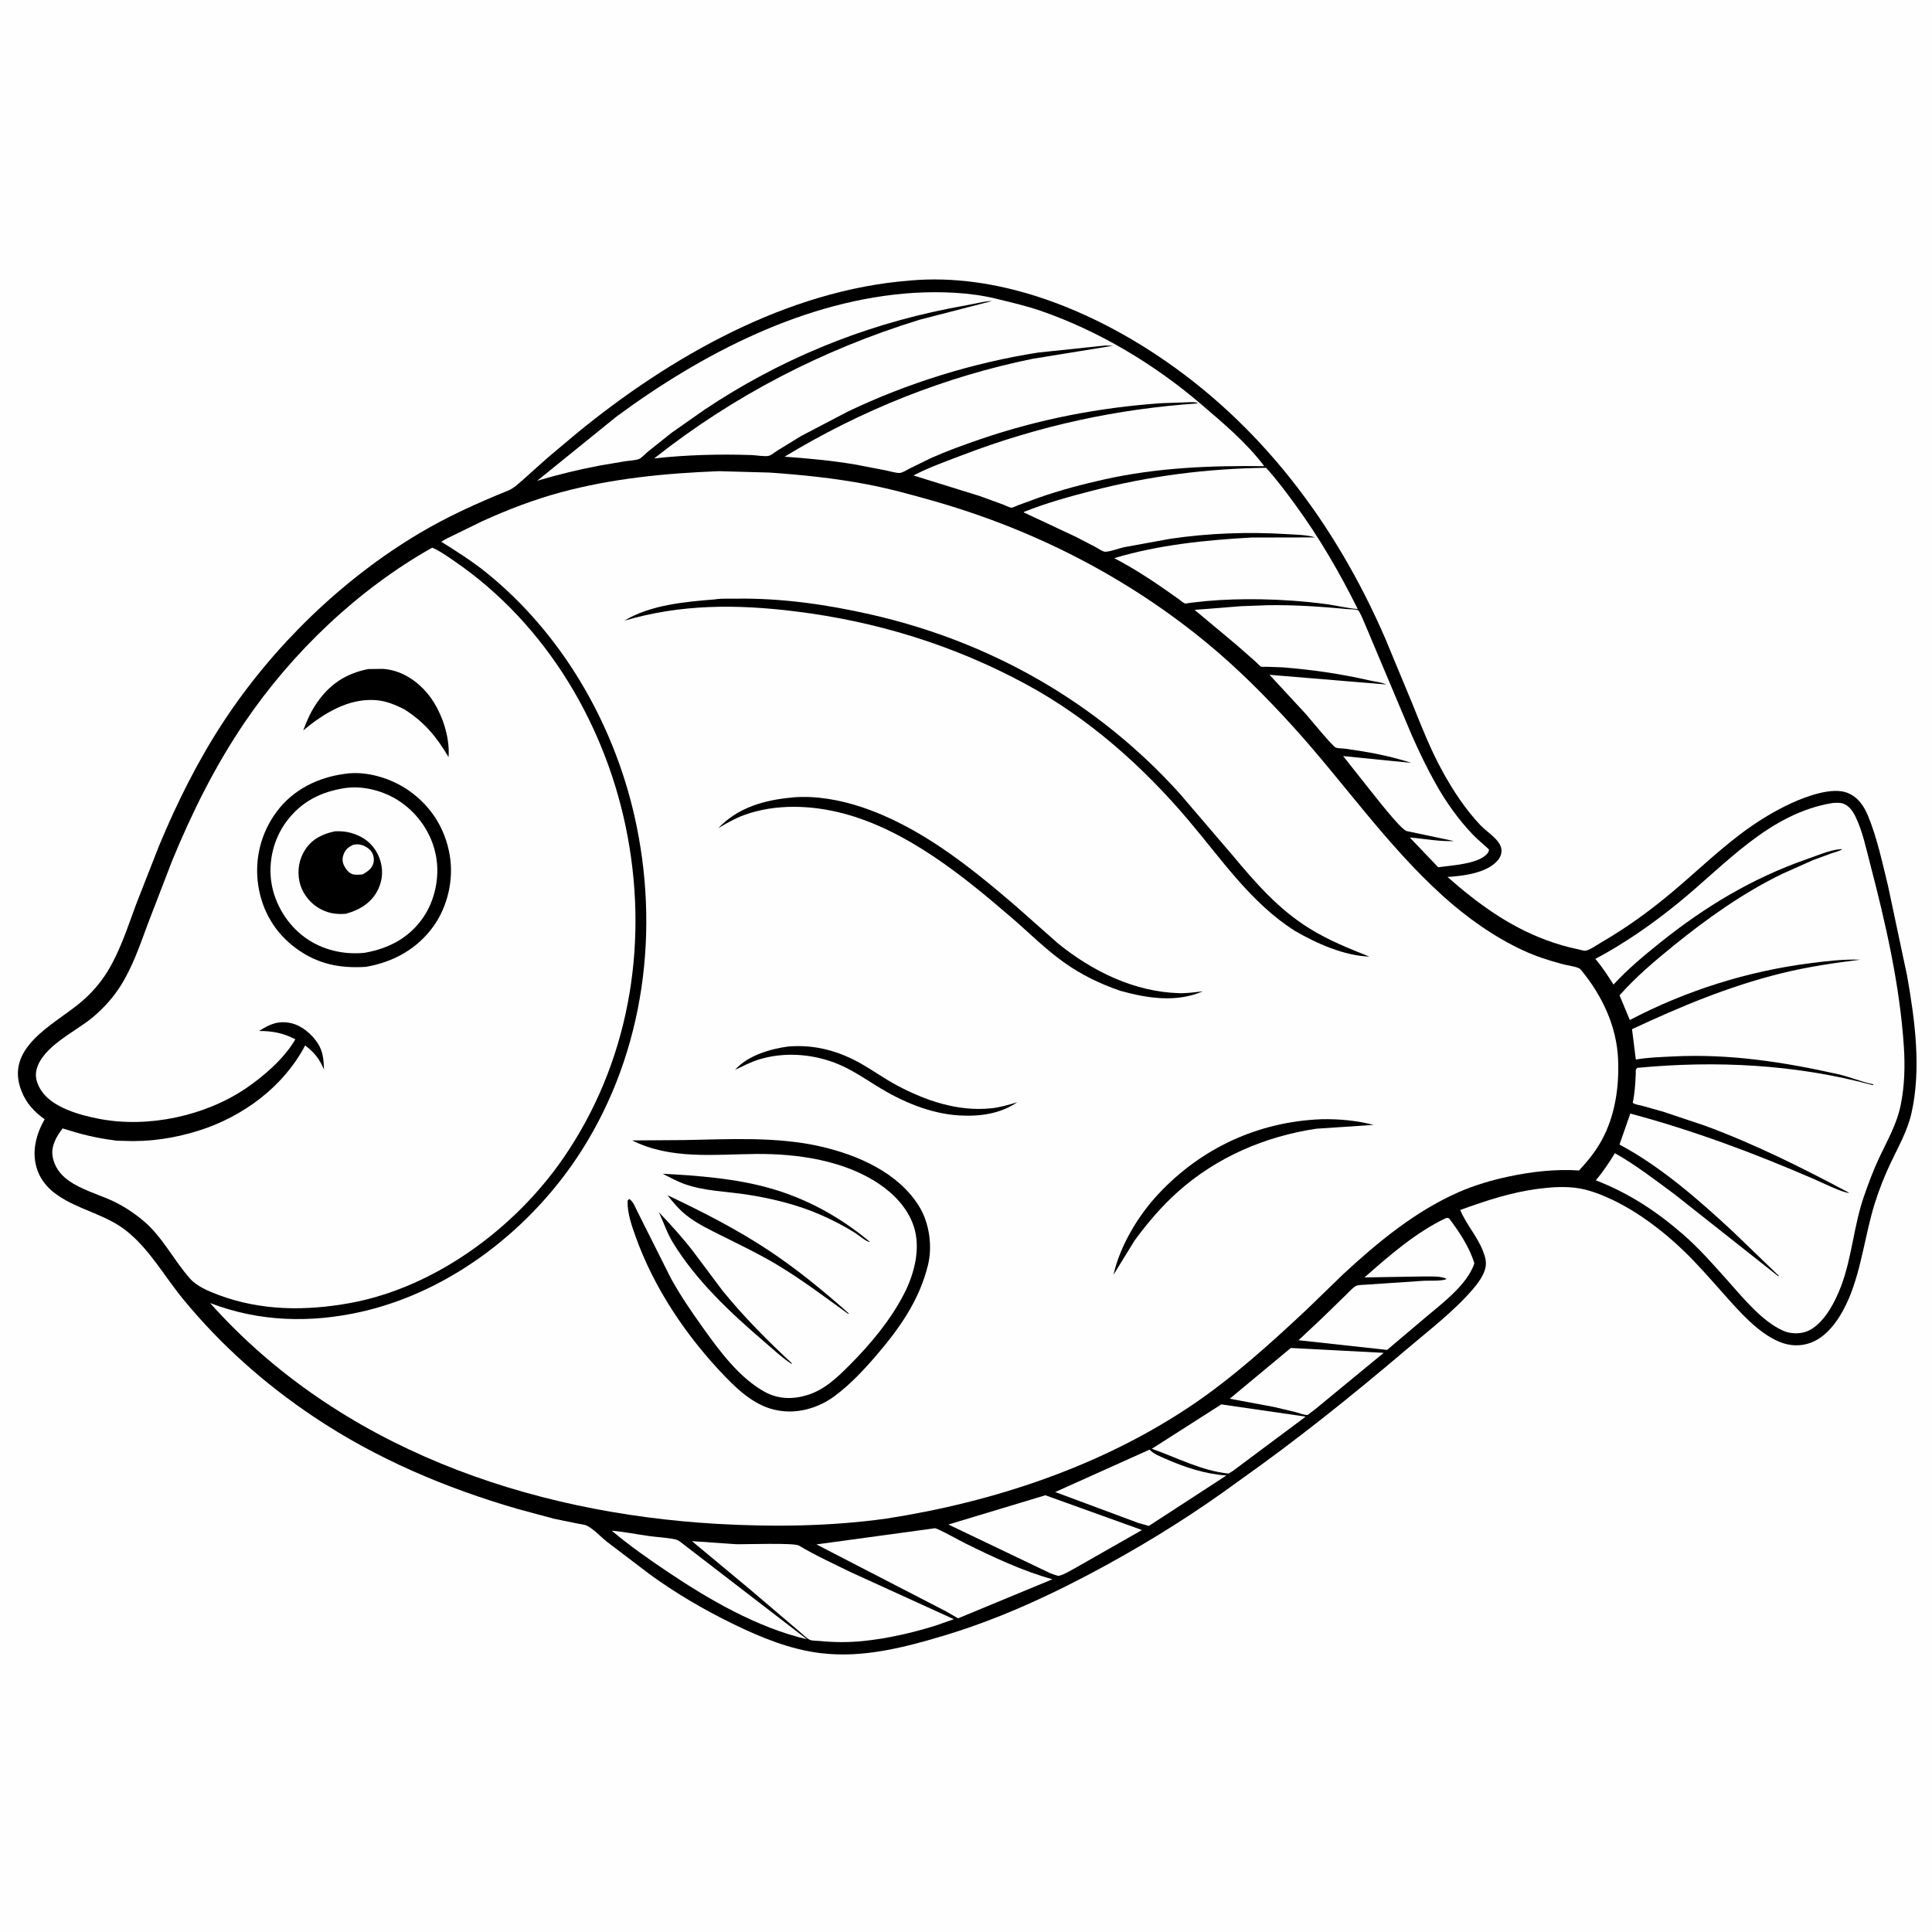 <svg version="1.1" xmlns="http://www.w3.org/2000/svg" style="display: block;" viewBox="0 0 2048 2048" width="1024" height="1024">
<path transform="translate(0,0)" fill="rgb(254,254,254)" d="M -0 -0 L 2048 0 L 2048 2048 L -0 2048 L -0 -0 z"/>
<path transform="translate(0,0)" fill="rgb(0,0,0)" d="M 964.527 297.411 L 964.792 297.349 C 1056.12 289.24 1149.41 325.802 1224.64 375.378 C 1336.06 448.798 1415.67 555.178 1468.38 676.684 L 1497.48 746.8 C 1507.13 770.846 1516.37 794.435 1528.88 817.229 C 1540.1 837.685 1553.56 858.315 1569.75 875.196 C 1576.26 881.99 1589.95 890.064 1591.49 899.785 C 1592.2 904.225 1590.65 908.477 1587.82 911.855 C 1576.35 925.531 1551.11 928.564 1534.4 929.606 C 1565.94 957.43 1599.29 981.825 1639.08 996.545 C 1649.99 1000.58 1661.28 1003.96 1672.69 1006.25 C 1674.59 1006.63 1679.01 1008.07 1680.8 1007.78 C 1685.26 1007.08 1693.75 1001.1 1697.89 998.7 C 1724.89 983.06 1749.9 964.792 1773.73 944.686 C 1797.14 924.935 1819.32 903.717 1843.71 885.111 C 1860.74 872.113 1879.61 860.23 1899.12 851.308 C 1914.12 844.445 1942.17 833.803 1958.59 840.541 C 1969.59 845.053 1975.85 854.303 1980.22 864.912 C 1989.79 888.104 1995.37 914.508 2001.35 938.913 L 2021.59 1034.29 C 2029.91 1081.16 2036.9 1133.48 2026.13 1180.41 C 2021.96 1198.62 2012.48 1215.38 2004.5 1232.12 C 1997.85 1246.07 1992.05 1260.6 1987.43 1275.35 C 1977.11 1308.22 1973.48 1343.88 1960.2 1375.66 C 1952.55 1393.95 1939.2 1415.92 1919.68 1423.28 C 1908.93 1427.34 1897.38 1426.92 1886.78 1422.6 C 1863.81 1413.22 1844.75 1391.22 1828.5 1373.08 C 1814.09 1356.99 1799.95 1340.47 1784.36 1325.5 C 1762.47 1304.49 1736.27 1284.63 1708.87 1271.68 C 1698.02 1266.55 1686.23 1261.86 1674.35 1259.78 C 1660.74 1257.39 1646.14 1258.26 1632.47 1259.94 C 1602.47 1263.63 1576.12 1272.49 1547.88 1282.63 C 1554.29 1298 1566.03 1310.6 1572.13 1326.43 C 1574.28 1332.02 1575.94 1337.6 1574.68 1343.66 C 1572.96 1351.9 1566.42 1360.68 1561 1366.95 C 1540.73 1390.44 1514.34 1410.55 1490.72 1430.62 C 1433.5 1479.21 1374.97 1526.21 1313.64 1569.54 C 1268.38 1602.83 1221.51 1632.37 1172.25 1659.32 C 1117.29 1689.39 1060.16 1716.01 1000.04 1734 C 958.013 1746.58 914.518 1757.74 870.279 1752.44 C 837.67 1748.53 806.852 1735.94 777.543 1721.67 C 746.479 1706.55 716.466 1689.02 688.527 1668.67 L 643 1634.04 C 636.578 1628.91 629.687 1621.21 622.472 1617.46 C 619.736 1616.03 615.638 1615.74 612.579 1615.12 L 587.5 1609.99 L 549.202 1599.69 C 472.41 1577.4 399.337 1546.55 332.675 1501.93 C 280.422 1466.95 234.279 1425.94 194.295 1377.37 C 174.301 1353.09 158.078 1323.36 133.02 1304.02 C 114.048 1289.38 91.331 1284.15 70.654 1272.88 C 55.561 1264.66 43.359 1254.16 38.551 1236.92 C 33.716 1219.58 38.61 1201.64 47.326 1186.51 C 36.231 1178.49 28.095 1169.77 22.927 1156.95 C 4.286 1110.73 55.944 1086.99 84.677 1063.25 C 96.376 1053.58 106.389 1042.26 114.274 1029.29 C 127.451 1007.61 135.394 982.602 144.169 958.908 L 168.618 896.544 C 187.607 850.829 210.056 805.756 237.34 764.372 C 289.817 684.777 362.572 614.053 444.65 565.23 C 474.651 547.384 506.193 533.179 538.5 520.094 C 544.527 517.654 549.412 512.878 554.3 508.657 L 580.484 485.225 L 611.323 459.321 C 710.424 378.123 834.679 307.374 964.527 297.411 z"/>
<path transform="translate(0,0)" fill="rgb(254,254,254)" d="M 648.536 1622.62 C 661.64 1623.7 674.924 1626.46 687.988 1628.27 C 697.051 1629.52 706.666 1629.88 715.564 1631.73 C 717.48 1632.13 718.949 1632.86 720.548 1633.97 L 855.358 1737.69 C 802.428 1725.25 751.099 1695.42 706.37 1665.28 C 686.477 1651.87 666.869 1638.13 648.536 1622.62 z"/>
<path transform="translate(0,0)" fill="rgb(254,254,254)" d="M 1368.28 1428.92 L 1466.79 1434.07 L 1394.58 1493.5 L 1386.26 1499.87 C 1382.38 1500.2 1377.67 1498.06 1373.89 1497.02 L 1350.38 1491.42 L 1303.59 1482.71 L 1368.28 1428.92 z"/>
<path transform="translate(0,0)" fill="rgb(254,254,254)" d="M 1294.63 1488.71 L 1383.45 1501.59 L 1383.39 1502.2 L 1307.02 1559.16 L 1302.33 1562.05 C 1273.86 1559.2 1247.6 1545.1 1220.98 1535.77 L 1294.63 1488.71 z"/>
<path transform="translate(0,0)" fill="rgb(254,254,254)" d="M 1218.59 1536.66 C 1223.02 1541.43 1229.74 1543.86 1235.59 1546.43 C 1256.15 1555.49 1277.53 1562.52 1300.02 1564.08 L 1217.83 1617.54 L 1206.74 1614.44 L 1118.57 1581.62 L 1218.59 1536.66 z"/>
<path transform="translate(0,0)" fill="rgb(254,254,254)" d="M 1108.11 1585.04 L 1210.54 1621.89 L 1139.67 1662.25 C 1134.85 1664.77 1127.58 1669.43 1122.35 1670.43 C 1120.96 1670.69 1114.59 1668 1112.85 1667.46 L 1005.35 1616.05 L 1108.11 1585.04 z"/>
<path transform="translate(0,0)" fill="rgb(254,254,254)" d="M 988.918 1620.3 C 991.066 1619.72 992.025 1620.11 994 1620.98 C 1003.99 1625.37 1013.54 1631.21 1023.34 1636.07 C 1052.35 1650.44 1084.37 1665.49 1115.61 1674.09 L 1015.58 1715.51 L 1002.64 1708.03 L 865.438 1637.14 L 988.918 1620.3 z"/>
<path transform="translate(0,0)" fill="rgb(254,254,254)" d="M 1532.23 1291.5 C 1534.75 1290.83 1533.48 1290.84 1536.05 1291.5 C 1546.7 1305.5 1557.8 1322.22 1562.88 1339.14 C 1555.28 1362.86 1525.69 1383.87 1507.37 1399.69 L 1470.37 1430.98 L 1376.48 1420.69 L 1400.8 1397.9 L 1426.93 1372.48 C 1429.69 1369.79 1434.23 1364.62 1437.71 1363.01 C 1440.18 1361.87 1446.67 1362.01 1449.55 1361.71 L 1509.2 1357.67 C 1515.23 1357.33 1528.42 1358.31 1533.5 1355.74 C 1527.62 1352.42 1516.59 1353.23 1509.83 1353.08 L 1446.39 1354.13 C 1472.13 1331.4 1501.03 1306.27 1532.23 1291.5 z"/>
<path transform="translate(0,0)" fill="rgb(254,254,254)" d="M 733.526 1633.68 L 780.051 1636.9 C 790.568 1637.2 841.665 1635.22 846.911 1638.38 C 864.487 1648.95 883.786 1657.69 902.196 1666.75 L 1011.12 1716.42 L 991.243 1723.38 C 966.736 1730.94 941.115 1736.85 915.565 1739.5 C 899.977 1741.11 884.507 1741.06 868.918 1739.51 C 866.09 1739.23 861.247 1739.36 858.796 1738.42 C 855.35 1737.1 850.038 1731.58 846.925 1729.05 L 795.522 1685.28 L 733.526 1633.68 z"/>
<path transform="translate(0,0)" fill="rgb(254,254,254)" d="M 1315.74 642.577 L 1343.78 641.563 C 1371.75 641.074 1399.77 642.98 1427.59 645.637 C 1429.9 645.858 1437.83 645.792 1439.55 646.857 C 1441.48 648.058 1445.31 658.067 1446.52 660.617 L 1496.43 779.073 C 1504.22 796.733 1512.59 814.169 1522.05 831 C 1532.91 850.34 1546.02 868.821 1561.39 884.85 C 1566.71 890.394 1572.84 895.153 1578.37 900.5 C 1578.11 902.518 1577.94 903.219 1576.65 904.771 C 1567.29 916.052 1538.73 917.254 1524.55 919.342 L 1494.45 887.792 C 1510.07 889.073 1525.71 892.194 1541.38 891.57 L 1491.26 881.003 C 1484.62 879.511 1455.05 840.647 1449.13 833.5 L 1423.78 801.453 L 1496.13 808.704 C 1479.3 803.274 1461.61 799.238 1444.18 796.387 L 1425.36 793.58 C 1422.87 793.27 1418.24 793.368 1416.03 792.509 C 1412.4 791.099 1388.21 761.379 1384.19 756.866 L 1345.73 715.324 L 1469.5 725.575 C 1464.4 723.211 1457.68 722.62 1452.17 721.356 C 1421.42 714.308 1391.2 709.962 1359.76 707.418 L 1341.8 706.785 C 1340.98 706.778 1337.76 707.057 1337.05 706.755 C 1335.31 706.012 1332.19 702.469 1330.65 701.12 L 1310.4 683.315 L 1266.3 646.494 L 1315.74 642.577 z"/>
<path transform="translate(0,0)" fill="rgb(254,254,254)" d="M 1342.07 495.89 C 1353.28 508.112 1363.26 521.607 1373.04 534.991 C 1398.82 570.275 1419.76 606.514 1439.25 645.563 C 1428.06 644.818 1416.63 641.817 1405.43 640.338 C 1382.6 637.321 1359.16 635.639 1336.13 635.258 C 1317.15 634.944 1297.64 635.475 1278.73 637.13 L 1261.21 639.07 C 1260.04 639.207 1257.08 639.956 1256.08 639.685 C 1254.49 639.257 1251.55 636.561 1250.04 635.5 L 1234.26 624.377 C 1217.35 612.583 1199.41 601.171 1181.12 591.675 C 1227.7 577.601 1278.53 572.414 1326.94 569.802 L 1394.23 569.666 C 1384.94 566.831 1374.12 566.819 1364.44 566.215 C 1323.24 563.644 1281.3 565.095 1240.45 571.155 L 1191.22 580.13 C 1186.9 581.064 1174.27 585.678 1170.63 584.755 C 1167.64 583.993 1163.96 581.324 1161.13 579.797 L 1140.37 569.027 L 1085.17 543.158 L 1085.62 542.54 C 1108.95 533.249 1133.52 526.422 1157.81 520.173 C 1219.01 504.429 1278.89 496.744 1342.07 495.89 z"/>
<path transform="translate(0,0)" fill="rgb(254,254,254)" d="M 969.258 310.414 C 997.148 308.835 1028.27 309.876 1055.57 316.563 C 1071.76 320.528 1087.62 324.117 1103.45 329.585 C 1164.8 350.771 1223.77 386.168 1272.92 428.22 C 1296.55 448.437 1321.36 469.171 1340.16 494.159 C 1282.75 493.414 1226.76 495.709 1170.47 508.223 C 1147.32 513.37 1124 519.563 1101.61 527.389 L 1079.52 535.44 C 1077.9 536.037 1073.71 538.198 1072.13 538.175 C 1070.25 538.147 1065.69 535.732 1063.66 534.982 L 1038.32 525.746 L 968.277 504.007 C 984.754 495.43 1002.99 489.006 1020.35 482.364 C 1101.12 451.449 1183.67 433.448 1269.93 427.599 C 1267.74 425.872 1262.61 426.348 1259.8 426.395 L 1230.95 427.419 C 1165.16 431.998 1101.48 444.284 1039.03 465.631 C 1021.73 471.545 1004.33 477.878 987.594 485.254 L 963.792 496.886 C 961.165 498.214 956.469 501.323 953.507 501.353 C 949.191 501.396 943.233 499.474 938.876 498.6 L 906.847 492.453 C 881.897 488.227 856.931 485.911 831.71 484.12 C 912.654 434.965 1001.64 399.316 1094.52 380.366 L 1179.97 366.499 L 1171.77 366.24 L 1100.85 373.688 C 1031.91 384.359 961.944 406.064 899.043 436.136 L 848.889 462.379 L 823.914 477.735 C 821.48 479.246 817.771 482.327 815.248 483.118 C 811.478 484.299 801.265 482.537 796.97 482.391 C 762.406 481.222 727.801 482.145 693.425 485.964 C 777.576 419.427 872.288 370.501 974.785 338.944 L 1051.5 319.123 C 1045.15 319.152 1038.7 320.822 1032.5 322.043 L 1005.24 327.226 C 912.361 345.711 825.731 381.575 747.013 434.159 L 711.736 458.898 L 686.717 478.859 C 684.263 480.882 680.329 485.285 677.597 486.459 C 673.953 488.025 667.341 488.267 663.338 488.851 L 636.541 493.368 C 613.83 497.69 591.551 502.999 569.41 509.665 L 653.216 441.824 C 744.375 374.472 854.486 317.435 969.258 310.414 z"/>
<path transform="translate(0,0)" fill="rgb(254,254,254)" d="M 1942.13 851.311 C 1945.5 850.9 1950.55 850.692 1953.76 851.815 C 1959.84 853.943 1963.85 859.576 1966.61 865.1 C 1974.24 880.361 1978 898.816 1982.3 915.256 C 1998.79 978.262 2014.05 1044.94 2018.2 1110.05 C 2019.49 1130.33 2018.93 1151.03 2014.9 1170.99 C 2010.66 1192 2000.86 1208.34 1991.97 1227.38 C 1985.63 1240.96 1980.54 1254.64 1975.66 1268.78 C 1965.18 1299.16 1963.16 1332.38 1951.96 1362.5 C 1945.7 1379.31 1933.64 1403.47 1916.17 1410.99 C 1908.51 1414.28 1897.99 1414.06 1890.41 1410.72 C 1867.77 1400.74 1847.64 1375.72 1831.48 1357.62 C 1816.42 1340.76 1801.53 1323.69 1784.45 1308.8 C 1756.14 1284.13 1726.73 1264.79 1691.58 1251.15 C 1699.39 1242.1 1705.6 1232.54 1711.9 1222.43 C 1733.99 1234.88 1754.87 1251.08 1775.26 1266.11 L 1885 1352.85 L 1885.73 1352.5 L 1836.61 1305.2 C 1800.12 1271.36 1760.81 1236.85 1716.73 1213.27 L 1728.19 1180.42 C 1795.11 1198.31 1860.17 1222.65 1923.69 1250.21 C 1930.63 1253.22 1954.96 1265.14 1960.31 1264.5 C 1910.42 1237.88 1860.75 1213.05 1807.61 1193.39 L 1763.4 1178.56 L 1740.95 1172.24 C 1737.77 1171.43 1733.34 1170.92 1730.75 1169.03 C 1733.02 1158.58 1733.52 1148.39 1733.99 1137.75 C 1733.99 1134.93 1733.45 1134.05 1735.5 1131.99 C 1818.94 1123.98 1903.85 1128.26 1985 1150.24 L 1986.28 1149.5 C 1973.64 1147.04 1961.09 1141.53 1948.34 1138.67 C 1890.51 1125.7 1833.19 1116.9 1773.76 1119.87 C 1760.38 1120.54 1747.29 1120.86 1734.05 1123.15 L 1730.01 1090.98 C 1781.48 1066.94 1832.46 1045.62 1887.77 1031.87 C 1915.63 1024.95 1943.58 1020.85 1972 1017.3 C 1954.22 1016.68 1937.23 1018.72 1919.62 1020.95 C 1852.65 1029.42 1787.46 1049.97 1727.66 1081.26 L 1716.79 1055.09 C 1733.96 1035.69 1753.88 1018.82 1773.97 1002.52 C 1809.84 973.431 1848.16 946.203 1889.82 926.051 L 1921.7 911.839 L 1941.83 904.414 C 1945.28 903.203 1950 902.231 1952.99 900.177 L 1951 900.154 C 1939.81 900.982 1925.76 907.083 1915.07 910.819 C 1857.37 931 1807.73 960.903 1760.23 998.895 C 1742.8 1012.83 1725.54 1027.22 1710.4 1043.66 C 1704.28 1034.26 1698.51 1024.97 1691.12 1016.49 C 1722.69 999.67 1751.82 979.312 1779.54 956.737 C 1829.23 916.261 1875.52 862.267 1942.13 851.311 z"/>
<path transform="translate(0,0)" fill="rgb(254,254,254)" d="M 458.144 580.552 C 466.395 584.042 474.401 589.858 481.783 594.914 C 579.796 662.046 643.878 771.066 665.373 887 C 687.322 1005.39 665.876 1127.85 597.149 1227.64 C 545.825 1302.17 460.789 1364.98 371 1381.29 C 324.054 1389.82 276.399 1389.6 231.258 1372.56 C 221.343 1368.82 208.862 1363.67 201.717 1355.67 C 183.614 1335.41 172.353 1310.77 150.912 1293.21 C 140.265 1284.48 128.906 1277.15 116.264 1271.64 C 101.84 1265.37 85.779 1260.69 72.827 1251.55 C 63.767 1245.16 57.242 1236.23 55.662 1225.08 C 54.167 1214.52 60.144 1204.05 66.439 1196.19 C 84.285 1201.9 101.11 1206.25 119.755 1208.6 C 123.185 1209.5 128.353 1209.2 131.995 1209.37 C 158.643 1210.61 185.184 1206.51 210.586 1198.52 C 257.39 1183.81 300.361 1152.19 323.46 1108.25 C 333.26 1115.57 338.65 1122.55 343.457 1133.79 C 343.162 1123.88 342.472 1114.69 336.933 1106.05 C 330.696 1096.32 319.812 1087.04 308.393 1084.55 C 294.925 1081.61 285.766 1085.78 274.627 1092.88 C 288.746 1092.82 300.594 1095.13 313.109 1101.72 L 312.066 1103.41 C 300.29 1122.87 279.465 1140.89 260.928 1153.5 C 217.549 1183.01 157.246 1195.93 105.562 1186.11 C 85.243 1182.24 55.771 1174.33 43.76 1156.12 C 39.497 1149.65 36.74 1141.8 38.673 1134.06 C 44.846 1109.35 79.562 1093.96 97.94 1078.68 C 109.663 1068.93 119.913 1057.65 128.024 1044.73 C 140.755 1024.44 148.485 1001.49 156.767 979.167 L 182.427 912.562 C 203.489 861.337 227.993 812.029 259.106 766.112 C 309.589 691.607 379.593 624.734 458.144 580.552 z"/>
<path transform="translate(0,0)" fill="rgb(0,0,0)" d="M 390.372 709.241 L 405.73 709.044 C 424.192 710.099 440.628 720.544 452.402 734.263 C 467.251 751.566 477.21 779.83 475.492 802.538 C 462.749 781.145 450.28 765.841 429.175 752.273 C 419.767 747.308 409.592 743.096 398.88 742.208 C 369.591 739.78 343.072 756.244 321.465 774.24 C 325.15 764.283 329.25 754.877 335.219 746.049 C 349.007 725.66 366.2 714.013 390.372 709.241 z"/>
<path transform="translate(0,0)" fill="rgb(0,0,0)" d="M 365.12 820.369 C 387.948 816.649 415.023 825.057 433.594 838.174 C 457.152 854.812 471.959 878.314 476.758 906.701 C 481.093 932.345 474.61 960.756 459.458 981.939 C 442.179 1006.09 416.555 1020.01 387.7 1024.9 C 360.144 1026.67 336.728 1021.95 314.12 1005.48 C 291.813 989.224 277.933 965.977 273.781 938.783 C 269.513 910.821 276.567 882.694 293.53 860.085 C 310.857 836.991 336.975 824.15 365.12 820.369 z"/>
<path transform="translate(0,0)" fill="rgb(254,254,254)" d="M 366.071 835.336 C 385.587 832.525 407.973 838.741 424.116 849.763 C 443.938 863.298 457.843 883.932 462.226 907.623 C 466.286 929.567 461.143 954.516 448.382 972.883 C 433.296 994.596 411.672 1005.6 386.254 1010.04 C 363.954 1012.16 341.754 1007.07 323.452 993.891 C 304.673 980.368 291.225 958.378 287.682 935.532 C 284.224 913.229 290.067 889.113 303.531 871.002 C 319.405 849.648 340.187 839.241 366.071 835.336 z"/>
<path transform="translate(0,0)" fill="rgb(0,0,0)" d="M 355.03 881.241 C 365.003 880.733 373.548 882.422 382.424 886.994 C 392.793 892.335 400.081 901.788 403.33 912.945 C 406.612 924.215 405.032 935.958 399.083 946.062 C 391.84 958.364 379.783 965.105 366.402 968.671 C 355.391 969.493 346.437 967.882 336.899 961.982 C 327.487 956.161 319.829 945.648 317.5 934.765 C 314.9 922.614 316.967 910.378 323.944 900.029 C 331.339 889.06 342.512 883.782 355.03 881.241 z"/>
<path transform="translate(0,0)" fill="rgb(254,254,254)" d="M 374.483 895.5 C 376.419 895.184 378.546 894.913 380.5 895.132 C 384.947 895.63 390.446 898.541 393.212 902.086 C 395.867 905.49 396.87 910.298 395.947 914.5 C 394.617 920.553 389.616 923.893 384.634 926.805 C 381.466 927.224 377.459 927.54 374.33 926.851 C 370.139 925.929 366.737 921.542 364.897 917.936 C 362.751 913.731 362.654 909.691 364.352 905.356 C 366.382 900.171 369.556 897.774 374.483 895.5 z"/>
<path transform="translate(0,0)" fill="rgb(254,254,254)" d="M 762.151 499.461 L 815.577 500.941 C 849.919 503.264 884.961 506.934 918.769 513.361 C 942.599 517.892 965.69 524.253 989 530.876 C 1095.11 561.024 1193.74 611.12 1279.07 681.347 C 1311.32 707.891 1341.08 737.729 1369.2 768.566 C 1423.49 828.106 1469.19 895.165 1529.14 949.414 C 1554.45 972.323 1583.68 993.197 1614.74 1007.55 C 1628 1013.68 1642.23 1018.3 1656.35 1022.01 C 1661.78 1023.44 1668.23 1024.08 1673.36 1026.19 C 1674.63 1026.71 1675.35 1027.42 1676.2 1028.45 C 1698.33 1055.41 1713.76 1087.71 1715.26 1123.09 C 1716.49 1152.23 1712.03 1182.93 1697.85 1208.76 C 1691.3 1220.69 1683.06 1230.78 1673.9 1240.75 C 1649.56 1239.09 1623.71 1241.98 1599.94 1247.04 C 1581.33 1251.01 1562.92 1256.32 1545.5 1264.05 C 1499.68 1284.38 1460.32 1316.95 1423.81 1350.72 L 1385.42 1387.93 C 1346.7 1424.24 1306.13 1460.96 1261.97 1490.56 C 1166.38 1554.63 1053.06 1592.14 939.95 1609.71 C 880.989 1617.99 819.791 1618.78 760.411 1615.37 C 559.633 1603.86 359.245 1534.31 222.701 1381.28 C 274.493 1401.16 328.757 1402.71 382.625 1390.61 C 478.802 1368.99 564.735 1301.47 617.033 1218.82 C 683.491 1113.79 699.864 984.456 672.38 864.297 C 649.606 764.733 594.578 670.326 514.518 606.186 C 499.811 594.404 483.73 584.314 467.791 574.289 C 471.604 571.563 476.329 569.661 480.5 567.51 L 511.847 552.21 C 538.773 540.043 566.049 529.544 594.622 521.838 C 649.49 507.039 705.574 501.664 762.151 499.461 z"/>
<path transform="translate(0,0)" fill="rgb(0,0,0)" d="M 698.305 1284.85 C 711.048 1298.24 723.502 1312.01 734.828 1326.63 L 765.925 1368.2 C 788.672 1396.14 813.454 1421 839.779 1445.5 L 838.57 1445.48 C 828.321 1438.72 818.832 1429.7 809.501 1421.7 C 773.73 1391.06 738.135 1357.68 713.313 1317.21 C 707.02 1306.95 703.491 1295.65 698.305 1284.85 z"/>
<path transform="translate(0,0)" fill="rgb(0,0,0)" d="M 707.467 1266.94 C 743.838 1284.13 780.128 1302.6 813.75 1324.76 C 844.335 1344.92 872.672 1368.2 900.027 1392.5 L 898.632 1392.43 C 873.961 1374.55 849.871 1356.41 823.685 1340.67 C 805.13 1329.52 785.854 1320.33 766.517 1310.66 C 753.122 1303.95 738.661 1297.21 726.993 1287.77 C 719.499 1281.7 713.472 1274.44 707.467 1266.94 z"/>
<path transform="translate(0,0)" fill="rgb(0,0,0)" d="M 702.438 1244.23 C 740.006 1246.18 780.138 1249.29 816.362 1259.61 C 855.884 1270.87 890.779 1290.28 922.209 1316.5 C 919.076 1316.97 909.796 1309.05 906.812 1307.17 C 895.014 1299.74 882.528 1293.23 869.738 1287.68 C 845.134 1277.01 818.299 1270.39 791.838 1266.31 C 769.979 1262.94 747.006 1262.68 725.996 1255.26 C 717.901 1252.4 710.114 1248.06 702.438 1244.23 z"/>
<path transform="translate(0,0)" fill="rgb(0,0,0)" d="M 835.415 1109.36 C 863.445 1107 889.109 1113.98 913.361 1127.85 C 926.013 1135.08 937.835 1143.65 950.717 1150.51 C 981.351 1166.82 1015.45 1178.49 1050.62 1174.86 C 1060.09 1173.88 1069.29 1171.14 1078.36 1168.38 C 1060.36 1180.81 1038.1 1183.72 1016.75 1182.4 C 985.821 1180.51 955.98 1167.66 929.906 1151.53 C 914.853 1142.21 901.178 1132.7 884.438 1126.42 C 859.272 1116.98 830.41 1115.13 804.5 1123.09 C 795.647 1125.81 787.565 1130.2 779.184 1134.04 C 792.406 1119.04 816.267 1111.91 835.415 1109.36 z"/>
<path transform="translate(0,0)" fill="rgb(0,0,0)" d="M 1400.56 1186.44 C 1419.5 1186.01 1437.73 1187.75 1456.08 1192.44 L 1395.15 1196.51 C 1340.98 1204.66 1289.83 1226.56 1248.78 1263.18 C 1231.34 1278.72 1216.62 1296.1 1202.8 1314.86 L 1180.34 1351.34 C 1187.3 1320.49 1206.44 1288.69 1227.88 1265.74 C 1273.49 1216.91 1333.94 1189.05 1400.56 1186.44 z"/>
<path transform="translate(0,0)" fill="rgb(0,0,0)" d="M 839.668 845.414 L 840.635 845.261 C 864.554 843.201 890.292 847.914 912.917 855.407 C 974.613 875.841 1027.55 918.183 1076.24 960.005 L 1121.7 1000.22 C 1158.18 1029.72 1202.68 1051.59 1250.37 1052.81 C 1258.5 1053.02 1266.97 1051.72 1275.06 1050.86 C 1246.88 1063.02 1216.23 1058.25 1187.56 1050.3 C 1166.21 1042.96 1146.33 1033.35 1127.91 1020.22 C 1108.1 1006.1 1090.85 988.745 1072.46 972.891 C 1020.66 928.219 961.141 879.985 893.794 862.252 C 860.185 853.402 822.113 851.906 789 863.898 C 779.15 867.466 770.361 872.627 761.359 877.896 C 782.354 855.912 810.113 848.074 839.668 845.414 z"/>
<path transform="translate(0,0)" fill="rgb(0,0,0)" d="M 757.492 635.407 C 764.722 634.194 773.335 634.697 780.698 634.595 C 828.475 633.931 876.123 640.755 922.636 651.285 C 1049.42 679.987 1162.54 744.072 1249.95 840.547 L 1306.19 906.234 C 1331.1 936.001 1355.14 963.888 1388.67 984.565 C 1408.75 996.944 1429.81 1005.38 1451.63 1014.04 C 1424.81 1013.14 1395.29 999.971 1372.54 986.693 C 1326.29 957.433 1294.62 910.556 1259.75 869.4 C 1211.17 812.054 1153.86 761.165 1087.51 725.271 C 1011 683.88 929.189 658.7 842.773 648.048 C 781.25 640.465 721.538 640.215 661.814 658 C 689.074 641.235 726.314 637.909 757.492 635.407 z"/>
<path transform="translate(0,0)" fill="rgb(0,0,0)" d="M 725.578 1208.52 C 773.014 1207.63 823.634 1204.67 870.094 1215.36 C 909.407 1224.41 952.298 1243.08 974.3 1278.76 C 985.198 1296.43 988.604 1321.03 983.682 1341.07 C 974.392 1378.9 952.959 1408.96 927.895 1437.98 C 914.898 1453.04 900.743 1468.01 884.734 1479.89 C 868.456 1491.98 846.951 1498.66 826.68 1495.45 L 825 1495.17 C 801.993 1491.42 783.719 1474.91 768.107 1458.65 C 727.799 1416.68 693.594 1366.12 673.865 1311.08 C 669.789 1299.71 664.922 1285.89 665.309 1273.71 C 665.364 1271.97 665.794 1272.1 667 1270.98 C 671.169 1273.28 673.761 1280.58 675.927 1284.77 L 711.088 1354.89 C 721.127 1373.13 732.768 1390.12 744.843 1407.05 C 762.467 1431.75 783.948 1461.04 811.167 1475.7 C 825.363 1483.35 840.882 1483.49 856.025 1478.76 C 874.291 1473.06 887.663 1460.03 900.864 1446.81 C 922.861 1424.78 944.291 1399 958.5 1371.23 C 969.284 1350.15 976.275 1323.14 968.619 1299.95 C 962.411 1281.13 948.047 1265.89 931.892 1255.01 C 894.766 1230.02 845.325 1222.84 801.403 1223.25 C 757.39 1223.66 710.907 1229.41 670.144 1208.9 L 725.578 1208.52 z"/>
</svg>